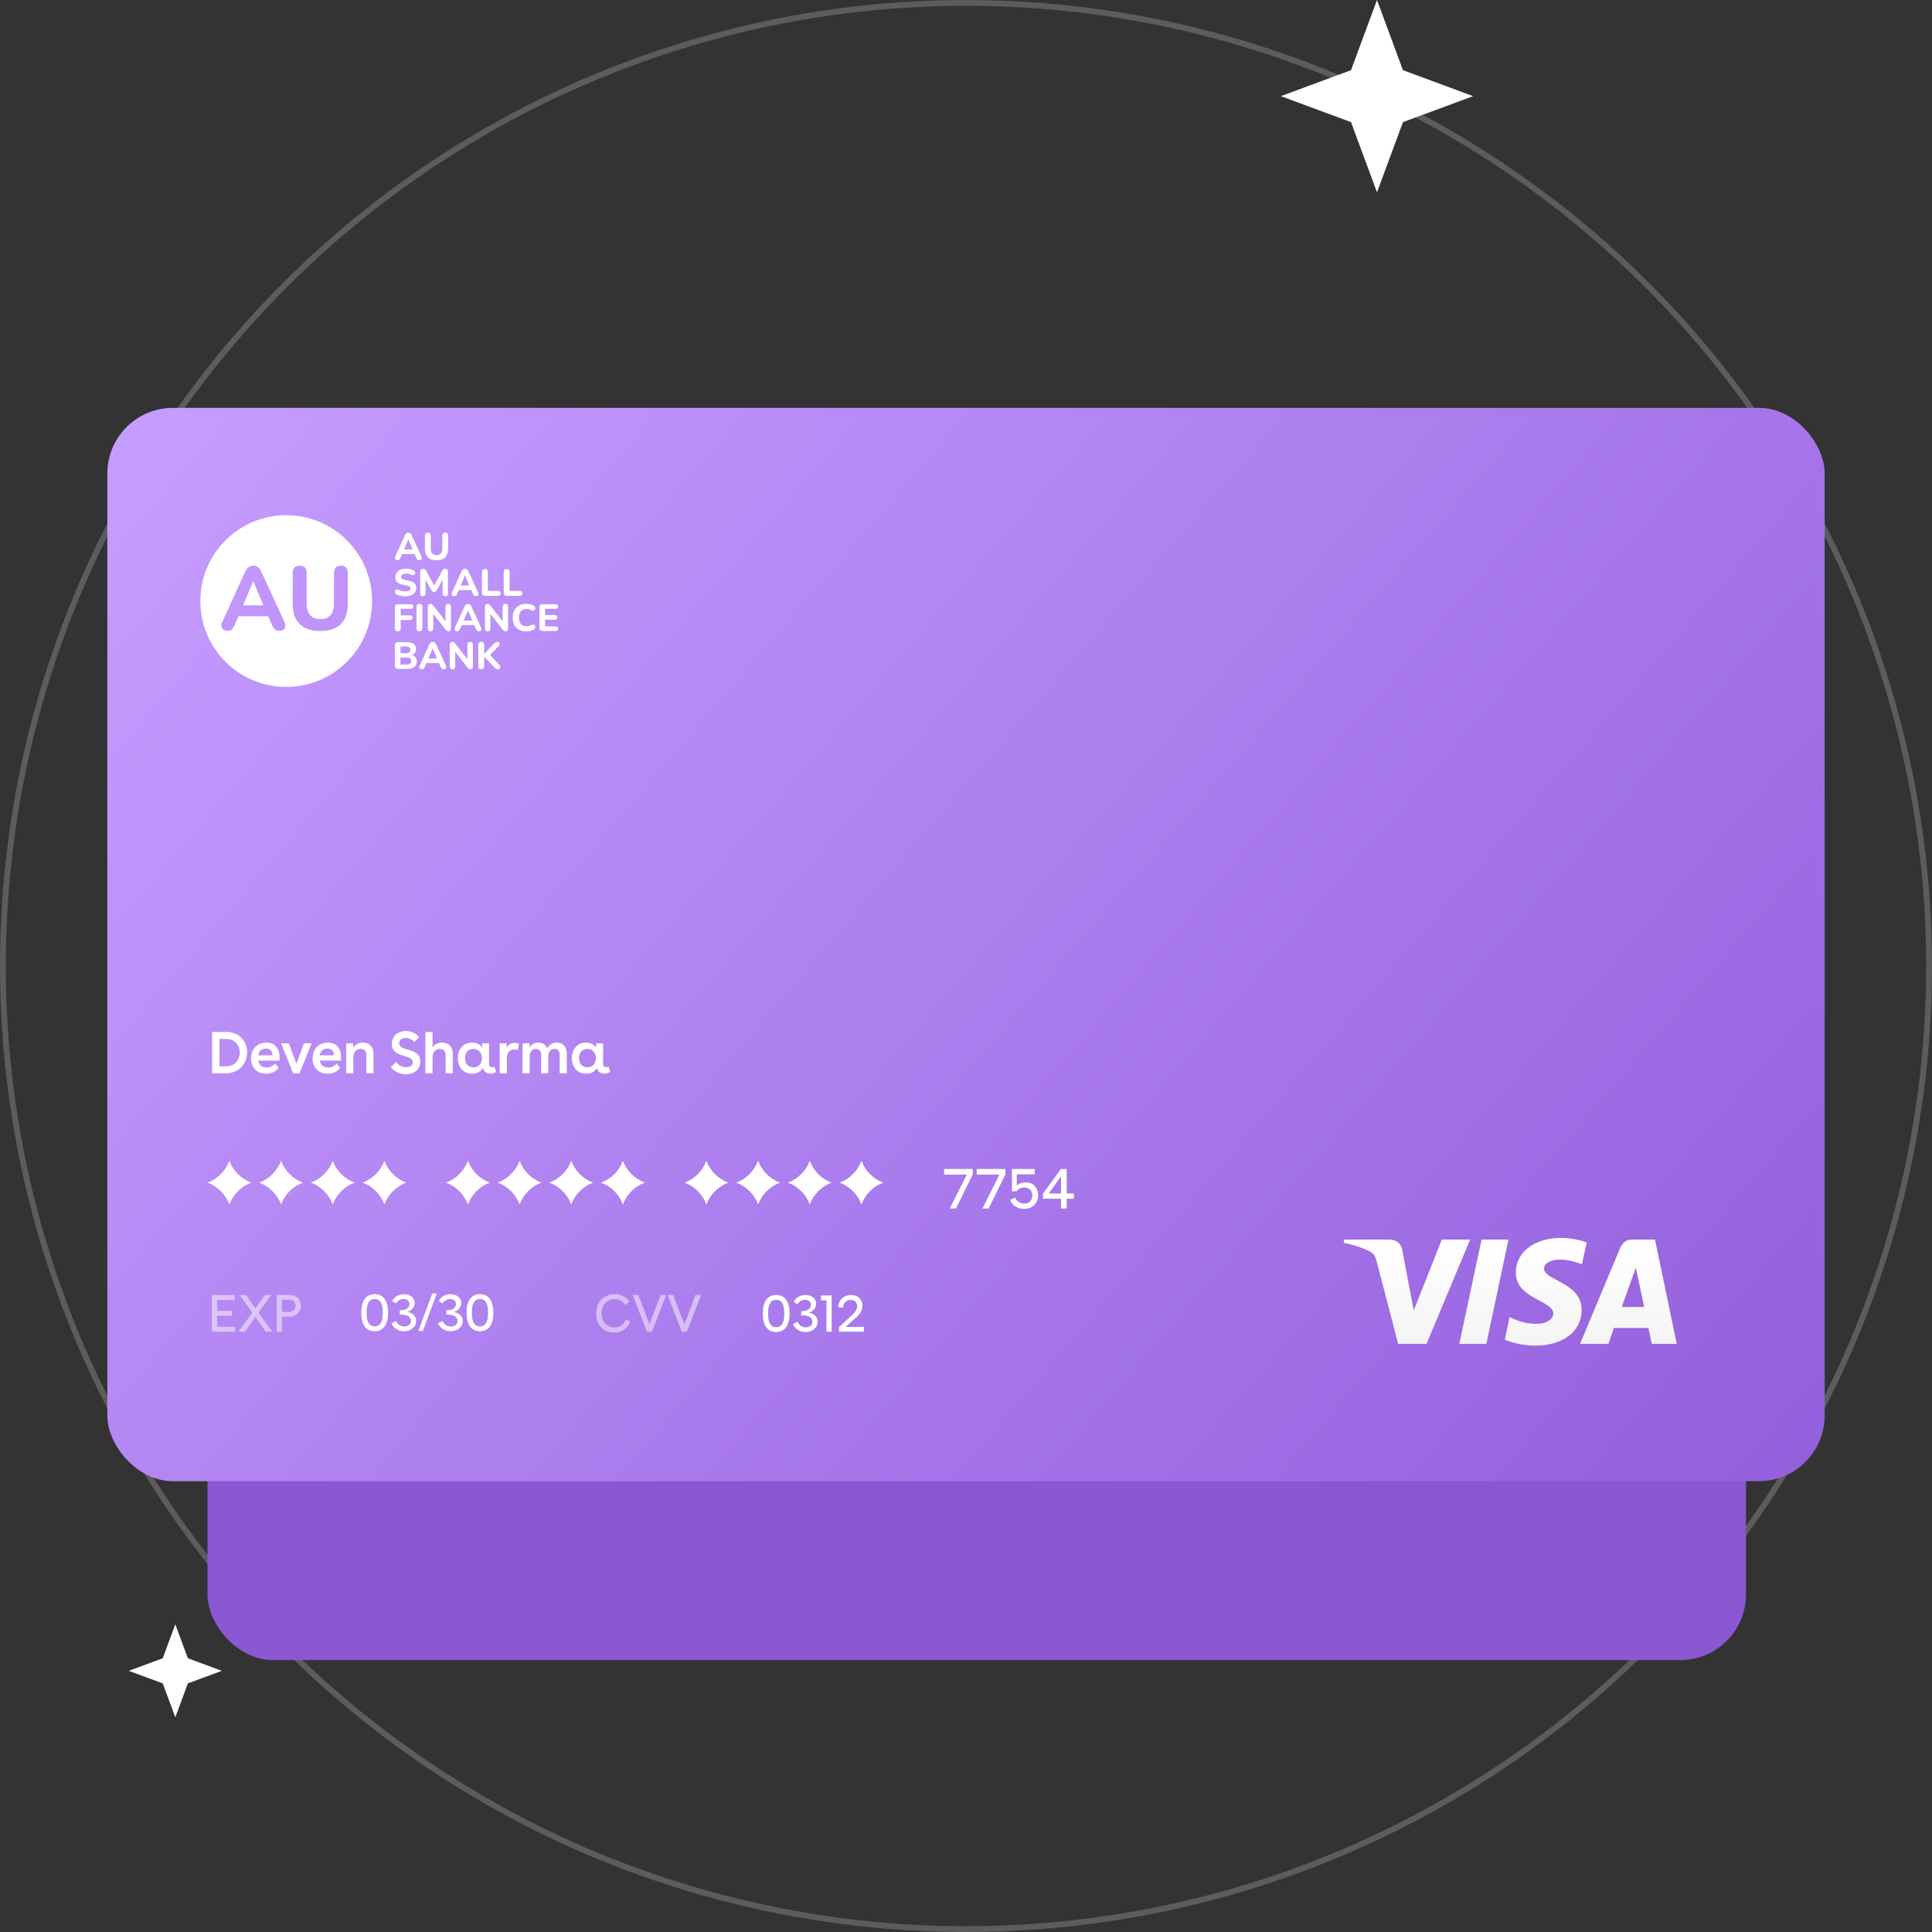 <svg xmlns="http://www.w3.org/2000/svg" fill="none" viewBox="0 0 270 270" height="270" width="270">
<rect x="0" y="0" width="270" height="270" fill="#333333" stroke="none"/>
<circle stroke-width="0.814" stroke="white" r="134.593" cy="135" cx="135" opacity="0.2"></circle>
<rect fill="#8B57D3" rx="9.172" height="121" width="215" y="111" x="29"></rect>
<path fill="white" d="M24.5 227L26.256 231.744L31 233.5L26.256 235.256L24.5 240L22.744 235.256L18 233.5L22.744 231.744L24.5 227Z"></path>
<rect fill="url(#paint0_linear_9931_9074)" rx="9.172" height="150" width="240" y="57" x="15"></rect>
<path fill="white" d="M29.644 150V144.221H31.609C33.565 144.221 34.539 145.633 34.539 147.061C34.539 148.522 33.524 150 31.51 150H29.644ZM30.668 149.026H31.584C32.872 149.026 33.507 148.068 33.507 147.094C33.507 146.137 32.863 145.195 31.609 145.195H30.668V149.026ZM39.069 148.217H36.089C36.205 148.861 36.626 149.183 37.278 149.183C37.798 149.183 38.169 148.96 38.425 148.638L38.954 149.241C38.508 149.761 37.938 150.05 37.195 150.05C35.907 150.05 35.082 149.183 35.082 147.928C35.082 146.69 35.883 145.707 37.212 145.707C38.351 145.707 39.069 146.426 39.069 147.788V148.217ZM36.081 147.482H38.079C38.07 146.896 37.782 146.541 37.162 146.541C36.551 146.541 36.18 146.888 36.081 147.482ZM42.469 145.806H43.55L41.85 150H40.975L39.282 145.806H40.364L41.421 148.663L42.469 145.806ZM47.671 148.217H44.691C44.807 148.861 45.228 149.183 45.88 149.183C46.4 149.183 46.772 148.96 47.028 148.638L47.556 149.241C47.11 149.761 46.541 150.05 45.797 150.05C44.51 150.05 43.684 149.183 43.684 147.928C43.684 146.69 44.485 145.707 45.814 145.707C46.953 145.707 47.671 146.426 47.671 147.788V148.217ZM44.683 147.482H46.681C46.673 146.896 46.384 146.541 45.764 146.541C45.154 146.541 44.782 146.888 44.683 147.482ZM48.378 145.806H49.352V146.442C49.608 146.021 50.013 145.707 50.706 145.707C51.581 145.707 52.2 146.236 52.2 147.243V150H51.201V147.466C51.201 146.896 50.888 146.591 50.392 146.591C49.839 146.591 49.377 146.995 49.377 147.755V150H48.378V145.806ZM57.898 145.641C57.617 145.27 57.13 145.072 56.684 145.072C56.172 145.072 55.784 145.319 55.784 145.773C55.784 146.326 56.354 146.5 56.94 146.665C57.988 146.962 58.739 147.284 58.739 148.324C58.739 149.521 57.807 150.132 56.733 150.132C55.99 150.132 55.173 149.827 54.628 149.133L55.338 148.398C55.693 148.902 56.271 149.141 56.783 149.141C57.328 149.141 57.699 148.861 57.699 148.44C57.699 147.953 57.154 147.779 56.577 147.606C55.495 147.292 54.752 146.937 54.752 145.914C54.752 144.75 55.652 144.089 56.725 144.089C57.402 144.089 58.104 144.37 58.566 144.94L57.898 145.641ZM59.451 144.221H60.45V146.417C60.698 146.004 61.102 145.707 61.779 145.707C62.654 145.707 63.273 146.236 63.273 147.243V150H62.275V147.466C62.275 146.896 61.961 146.591 61.465 146.591C60.912 146.591 60.45 146.987 60.45 147.746V150H59.451V144.221ZM68.347 148.687C68.347 149.018 68.554 149.15 68.785 149.15C68.892 149.15 68.999 149.125 69.107 149.059L69.338 149.794C69.082 149.967 68.793 150.05 68.529 150.05C68.025 150.05 67.58 149.761 67.497 149.232C67.208 149.761 66.663 150.05 65.962 150.05C64.715 150.05 63.98 149.075 63.98 147.887C63.98 146.706 64.69 145.707 65.97 145.707C66.647 145.707 67.142 145.98 67.373 146.434V145.806H68.347V148.687ZM64.979 147.878C64.979 148.638 65.45 149.166 66.151 149.166C66.861 149.166 67.349 148.646 67.349 147.878C67.349 147.119 66.861 146.591 66.143 146.591C65.392 146.591 64.979 147.168 64.979 147.878ZM69.835 145.806H70.809V146.467C70.999 145.971 71.437 145.749 71.94 145.749C72.122 145.749 72.32 145.782 72.518 145.839L72.361 146.772C72.188 146.706 72.006 146.673 71.849 146.673C71.263 146.673 70.834 147.053 70.834 147.804V150H69.835V145.806ZM73.032 145.806H74.006V146.434C74.237 145.98 74.633 145.707 75.219 145.707C75.83 145.707 76.276 145.988 76.474 146.525C76.722 146.004 77.184 145.707 77.811 145.707C78.703 145.707 79.207 146.269 79.207 147.284V150H78.216V147.457C78.216 146.929 78.001 146.591 77.49 146.591C77.002 146.591 76.615 146.929 76.615 147.705V150H75.624V147.457C75.624 146.929 75.409 146.591 74.897 146.591C74.41 146.591 74.031 146.929 74.031 147.705V150H73.032V145.806ZM84.282 148.687C84.282 149.018 84.488 149.15 84.719 149.15C84.827 149.15 84.934 149.125 85.041 149.059L85.272 149.794C85.016 149.967 84.728 150.05 84.463 150.05C83.96 150.05 83.514 149.761 83.431 149.232C83.143 149.761 82.598 150.05 81.896 150.05C80.65 150.05 79.915 149.075 79.915 147.887C79.915 146.706 80.625 145.707 81.904 145.707C82.581 145.707 83.076 145.98 83.308 146.434V145.806H84.282V148.687ZM80.914 147.878C80.914 148.638 81.384 149.166 82.086 149.166C82.796 149.166 83.283 148.646 83.283 147.878C83.283 147.119 82.796 146.591 82.078 146.591C81.326 146.591 80.914 147.168 80.914 147.878Z"></path>
<path fill="white" d="M132.729 168.891L135.121 164.147H131.937V163.371H135.945V164.115L133.601 168.891H132.729ZM137.292 168.891L139.684 164.147H136.5V163.371H140.508V164.115L138.164 168.891H137.292ZM143.33 165.243C144.514 165.243 145.082 166.091 145.082 167.035C145.082 168.107 144.322 168.939 143.114 168.939C142.298 168.939 141.482 168.531 141.162 167.699L141.882 167.363C142.074 167.915 142.61 168.203 143.146 168.203C143.882 168.203 144.274 167.683 144.274 167.083C144.274 166.443 143.874 165.955 143.146 165.955C142.698 165.955 142.298 166.147 142.058 166.483H141.418V163.371H144.61V164.107H142.098V165.683C142.402 165.395 142.826 165.243 143.33 165.243ZM149.072 166.795H150.072V167.523H149.072V168.891H148.28V167.523H145.752V166.827L148.248 163.371H149.072V166.795ZM146.552 166.795H148.28V164.395L146.552 166.795Z"></path>
<path fill="white" d="M32.794 181.67H30.343V183.182H32.419V183.879H30.343V185.412H32.867V186.109H29.602V180.973H32.794V181.67ZM38.054 186.109H37.144L35.699 184.047L34.246 186.109H33.336L35.273 183.446L33.483 180.973H34.37L35.699 182.844L37.019 180.973H37.9L36.117 183.446L38.054 186.109ZM40.487 180.973C41.551 180.973 42.05 181.685 42.05 182.44C42.05 183.248 41.463 184.018 40.384 184.018H39.408V186.109H38.667V180.973H40.487ZM39.408 183.343H40.384C41 183.343 41.309 182.925 41.309 182.462C41.309 182.022 41.015 181.655 40.443 181.655H39.408V183.343Z" opacity="0.5"></path>
<path fill="white" d="M85.885 185.515C86.611 185.515 87.176 185.104 87.469 184.4L88.115 184.686C87.682 185.691 86.875 186.227 85.819 186.227C84.299 186.227 83.316 185.111 83.316 183.585C83.316 181.949 84.446 180.855 85.921 180.855C86.78 180.855 87.499 181.222 87.954 181.941L87.359 182.382C87.044 181.846 86.501 181.56 85.885 181.56C84.865 181.56 84.065 182.316 84.065 183.541C84.065 184.818 84.916 185.515 85.885 185.515ZM92.312 180.973H93.112L91.109 186.109H90.405L88.409 180.973H89.209L90.764 185.067L92.312 180.973ZM97.189 180.973H97.989L95.986 186.109H95.281L93.285 180.973H94.085L95.641 185.067L97.189 180.973Z" opacity="0.5"></path>
<path fill="white" d="M52.366 180.863C53.569 180.863 54.23 181.803 54.23 183.373V183.534C54.23 185.105 53.569 186.044 52.366 186.044C51.155 186.044 50.495 185.105 50.495 183.534V183.373C50.495 181.803 51.155 180.863 52.366 180.863ZM51.236 183.534C51.236 184.745 51.603 185.369 52.366 185.369C53.122 185.369 53.496 184.745 53.496 183.534V183.373C53.496 182.162 53.122 181.539 52.366 181.539C51.603 181.539 51.236 182.162 51.236 183.373V183.534ZM56.918 183.344C57.695 183.49 58.158 183.938 58.158 184.598C58.158 185.479 57.373 186.044 56.47 186.044C55.736 186.044 55.046 185.67 54.702 184.951L55.347 184.606C55.575 185.134 56.015 185.384 56.507 185.384C57.006 185.384 57.431 185.112 57.431 184.613C57.431 184.048 56.94 183.718 56.074 183.718H55.861V183.124C56.719 183.124 57.218 182.801 57.218 182.236C57.218 181.773 56.844 181.539 56.397 181.539C55.993 181.539 55.56 181.751 55.325 182.162L54.804 181.817C55.127 181.194 55.78 180.863 56.455 180.863C57.27 180.863 57.952 181.34 57.952 182.082C57.952 182.661 57.534 183.168 56.918 183.344ZM61.047 180.761L59.095 186H58.464L60.416 180.761H61.047ZM63.425 183.344C64.202 183.49 64.665 183.938 64.665 184.598C64.665 185.479 63.88 186.044 62.977 186.044C62.243 186.044 61.553 185.67 61.209 184.951L61.854 184.606C62.082 185.134 62.522 185.384 63.014 185.384C63.513 185.384 63.938 185.112 63.938 184.613C63.938 184.048 63.447 183.718 62.581 183.718H62.368V183.124C63.227 183.124 63.725 182.801 63.725 182.236C63.725 181.773 63.351 181.539 62.904 181.539C62.5 181.539 62.067 181.751 61.832 182.162L61.311 181.817C61.634 181.194 62.287 180.863 62.962 180.863C63.777 180.863 64.459 181.34 64.459 182.082C64.459 182.661 64.041 183.168 63.425 183.344ZM67.078 180.863C68.282 180.863 68.942 181.803 68.942 183.373V183.534C68.942 185.105 68.282 186.044 67.078 186.044C65.868 186.044 65.207 185.105 65.207 183.534V183.373C65.207 181.803 65.868 180.863 67.078 180.863ZM65.948 183.534C65.948 184.745 66.315 185.369 67.078 185.369C67.834 185.369 68.208 184.745 68.208 183.534V183.373C68.208 182.162 67.834 181.539 67.078 181.539C66.315 181.539 65.948 182.162 65.948 183.373V183.534Z"></path>
<path fill="white" d="M108.475 180.973C109.679 180.973 110.339 181.912 110.339 183.482V183.644C110.339 185.214 109.679 186.153 108.475 186.153C107.265 186.153 106.604 185.214 106.604 183.644V183.482C106.604 181.912 107.265 180.973 108.475 180.973ZM107.345 183.644C107.345 184.855 107.712 185.478 108.475 185.478C109.231 185.478 109.605 184.855 109.605 183.644V183.482C109.605 182.272 109.231 181.648 108.475 181.648C107.712 181.648 107.345 182.272 107.345 183.482V183.644ZM113.027 183.453C113.805 183.6 114.267 184.047 114.267 184.708C114.267 185.588 113.482 186.153 112.579 186.153C111.846 186.153 111.156 185.779 110.811 185.06L111.457 184.715C111.684 185.243 112.124 185.493 112.616 185.493C113.115 185.493 113.541 185.221 113.541 184.723C113.541 184.157 113.049 183.827 112.183 183.827H111.97V183.233C112.829 183.233 113.328 182.91 113.328 182.345C113.328 181.883 112.954 181.648 112.506 181.648C112.102 181.648 111.669 181.861 111.435 182.272L110.914 181.927C111.237 181.303 111.89 180.973 112.565 180.973C113.379 180.973 114.062 181.45 114.062 182.191C114.062 182.771 113.643 183.277 113.027 183.453ZM115.501 186.109V181.721H114.738V181.046H116.227V186.109H115.501ZM118.182 185.434H120.729V186.109H117.251V185.464L118.96 183.901C119.305 183.585 119.789 183.13 119.789 182.536C119.789 181.956 119.364 181.655 118.887 181.655C118.366 181.655 117.852 182 117.823 182.741L117.14 182.697C117.199 181.53 118.065 180.973 118.931 180.973C119.819 180.973 120.523 181.53 120.523 182.484C120.523 183.277 120.002 183.798 119.65 184.113L118.182 185.434Z"></path>
<path fill="white" d="M32.056 162.219C32.579 163.634 33.696 164.75 35.111 165.274C33.696 165.798 32.579 166.914 32.056 168.33C31.532 166.914 30.416 165.798 29 165.274C30.416 164.75 31.532 163.634 32.056 162.219Z"></path>
<path fill="white" d="M65.391 162.219C65.915 163.634 67.031 164.75 68.447 165.274C67.031 165.798 65.915 166.914 65.391 168.33C64.868 166.914 63.752 165.798 62.336 165.274C63.752 164.75 64.868 163.634 65.391 162.219Z"></path>
<path fill="white" d="M98.724 162.219C99.247 163.634 100.363 164.75 101.779 165.274C100.363 165.798 99.247 166.914 98.724 168.33C98.2 166.914 97.084 165.798 95.668 165.274C97.084 164.75 98.2 163.634 98.724 162.219Z"></path>
<path fill="white" d="M39.278 162.219C39.802 163.634 40.918 164.75 42.334 165.274C40.918 165.798 39.802 166.914 39.278 168.33C38.754 166.914 37.638 165.798 36.223 165.274C37.638 164.75 38.754 163.634 39.278 162.219Z"></path>
<path fill="white" d="M72.61 162.219C73.134 163.634 74.25 164.75 75.666 165.274C74.25 165.798 73.134 166.914 72.61 168.33C72.086 166.914 70.97 165.798 69.555 165.274C70.97 164.75 72.086 163.634 72.61 162.219Z"></path>
<path fill="white" d="M105.946 162.219C106.47 163.634 107.586 164.75 109.002 165.274C107.586 165.798 106.47 166.914 105.946 168.33C105.422 166.914 104.306 165.798 102.891 165.274C104.306 164.75 105.422 163.634 105.946 162.219Z"></path>
<path fill="white" d="M46.501 162.219C47.025 163.634 48.141 164.75 49.556 165.274C48.141 165.798 47.025 166.914 46.501 168.33C45.977 166.914 44.861 165.798 43.445 165.274C44.861 164.75 45.977 163.634 46.501 162.219Z"></path>
<path fill="white" d="M79.833 162.219C80.357 163.634 81.473 164.75 82.888 165.274C81.473 165.798 80.357 166.914 79.833 168.33C79.309 166.914 78.193 165.798 76.777 165.274C78.193 164.75 79.309 163.634 79.833 162.219Z"></path>
<path fill="white" d="M113.165 162.219C113.689 163.634 114.805 164.75 116.22 165.274C114.805 165.798 113.689 166.914 113.165 168.33C112.641 166.914 111.525 165.798 110.109 165.274C111.525 164.75 112.641 163.634 113.165 162.219Z"></path>
<path fill="white" d="M53.724 162.219C54.247 163.634 55.364 164.75 56.779 165.274C55.364 165.798 54.247 166.914 53.724 168.33C53.2 166.914 52.084 165.798 50.668 165.274C52.084 164.75 53.2 163.634 53.724 162.219Z"></path>
<path fill="white" d="M87.056 162.219C87.579 163.634 88.695 164.75 90.111 165.274C88.695 165.798 87.579 166.914 87.056 168.33C86.532 166.914 85.416 165.798 84 165.274C85.416 164.75 86.532 163.634 87.056 162.219Z"></path>
<path fill="white" d="M120.388 162.219C120.911 163.634 122.028 164.75 123.443 165.274C122.028 165.798 120.911 166.914 120.388 168.33C119.864 166.914 118.748 165.798 117.332 165.274C118.748 164.75 119.864 163.634 120.388 162.219Z"></path>
<path fill="white" d="M33.969 84.593L35.376 81.242H35.401L36.818 84.593H33.969Z"></path>
<path fill="white" d="M40 96C46.627 96 52 90.627 52 84C52 77.373 46.627 72 40 72C33.373 72 28 77.373 28 84C28 90.627 33.373 96 40 96ZM31.219 87.994C31.37 88.103 31.563 88.158 31.798 88.158C32.067 88.158 32.269 88.095 32.403 87.969C32.546 87.834 32.68 87.62 32.806 87.326L33.319 86.117H37.474L37.996 87.326C38.113 87.612 38.248 87.822 38.399 87.956C38.559 88.09 38.781 88.158 39.067 88.158C39.293 88.158 39.478 88.107 39.621 88.006C39.764 87.897 39.847 87.75 39.873 87.566C39.906 87.372 39.868 87.162 39.759 86.936L36.51 79.869C36.383 79.583 36.228 79.378 36.043 79.252C35.859 79.117 35.645 79.05 35.401 79.05C35.157 79.05 34.943 79.117 34.758 79.252C34.574 79.378 34.414 79.583 34.28 79.869L31.055 86.936C30.946 87.162 30.908 87.368 30.942 87.553C30.984 87.738 31.076 87.885 31.219 87.994ZM43.098 87.943C43.585 88.103 44.144 88.183 44.773 88.183C45.613 88.183 46.314 88.04 46.877 87.754C47.448 87.469 47.876 87.041 48.162 86.47C48.456 85.89 48.603 85.176 48.603 84.328V80.045C48.603 79.718 48.519 79.47 48.351 79.302C48.191 79.134 47.956 79.05 47.645 79.05C47.335 79.05 47.096 79.134 46.927 79.302C46.76 79.47 46.675 79.718 46.675 80.045V84.341C46.675 85.063 46.512 85.609 46.184 85.978C45.865 86.339 45.395 86.52 44.773 86.52C44.152 86.52 43.678 86.339 43.35 85.978C43.023 85.609 42.859 85.063 42.859 84.341V80.045C42.859 79.718 42.775 79.47 42.607 79.302C42.439 79.134 42.2 79.05 41.889 79.05C41.57 79.05 41.326 79.134 41.158 79.302C40.99 79.47 40.906 79.718 40.906 80.045V84.328C40.906 84.966 40.986 85.529 41.145 86.016C41.313 86.495 41.561 86.894 41.889 87.213C42.216 87.532 42.619 87.775 43.098 87.943Z" clip-rule="evenodd" fill-rule="evenodd"></path>
<path fill="white" d="M55.549 78.28C55.45 78.28 55.369 78.257 55.305 78.211C55.245 78.165 55.206 78.103 55.188 78.025C55.174 77.948 55.19 77.861 55.236 77.766L56.594 74.79C56.65 74.67 56.718 74.583 56.795 74.53C56.873 74.474 56.963 74.445 57.066 74.445C57.168 74.445 57.258 74.474 57.336 74.53C57.414 74.583 57.48 74.67 57.532 74.79L58.901 77.766C58.947 77.861 58.963 77.949 58.949 78.031C58.938 78.109 58.903 78.17 58.843 78.216C58.782 78.259 58.705 78.28 58.609 78.28C58.489 78.28 58.395 78.252 58.328 78.195C58.264 78.139 58.208 78.05 58.158 77.93L57.84 77.193L58.169 77.421H55.957L56.286 77.193L55.973 77.93C55.92 78.054 55.864 78.144 55.803 78.201C55.747 78.254 55.662 78.28 55.549 78.28ZM57.055 75.368L56.376 76.986L56.233 76.779H57.893L57.75 76.986L57.066 75.368H57.055Z"></path>
<path fill="white" d="M61.012 78.291C60.747 78.291 60.512 78.257 60.307 78.19C60.105 78.119 59.935 78.017 59.797 77.882C59.66 77.748 59.555 77.58 59.485 77.378C59.417 77.173 59.384 76.936 59.384 76.668V74.864C59.384 74.726 59.419 74.622 59.49 74.551C59.561 74.481 59.663 74.445 59.797 74.445C59.928 74.445 60.029 74.481 60.1 74.551C60.171 74.622 60.206 74.726 60.206 74.864V76.673C60.206 76.977 60.275 77.207 60.413 77.362C60.551 77.514 60.751 77.591 61.012 77.591C61.274 77.591 61.472 77.514 61.606 77.362C61.744 77.207 61.813 76.977 61.813 76.673V74.864C61.813 74.726 61.848 74.622 61.919 74.551C61.99 74.481 62.091 74.445 62.221 74.445C62.352 74.445 62.451 74.481 62.518 74.551C62.589 74.622 62.624 74.726 62.624 74.864V76.668C62.624 77.025 62.563 77.325 62.439 77.569C62.319 77.81 62.138 77.99 61.898 78.11C61.661 78.231 61.366 78.291 61.012 78.291Z"></path>
<path fill="white" d="M56.654 83.332C56.506 83.332 56.354 83.32 56.198 83.295C56.046 83.274 55.899 83.242 55.758 83.2C55.62 83.157 55.496 83.104 55.387 83.041C55.309 82.998 55.254 82.944 55.222 82.876C55.191 82.806 55.178 82.735 55.185 82.664C55.196 82.594 55.222 82.532 55.265 82.479C55.311 82.422 55.367 82.387 55.434 82.373C55.505 82.355 55.583 82.367 55.668 82.41C55.813 82.491 55.97 82.551 56.14 82.59C56.313 82.629 56.485 82.648 56.654 82.648C56.912 82.648 57.096 82.609 57.206 82.532C57.316 82.45 57.37 82.35 57.37 82.229C57.37 82.127 57.331 82.045 57.254 81.985C57.176 81.925 57.04 81.874 56.845 81.832L56.246 81.704C55.907 81.633 55.654 81.513 55.487 81.344C55.325 81.17 55.243 80.944 55.243 80.665C55.243 80.488 55.281 80.327 55.355 80.182C55.429 80.037 55.533 79.912 55.668 79.805C55.802 79.699 55.961 79.618 56.145 79.561C56.333 79.505 56.538 79.477 56.76 79.477C56.958 79.477 57.153 79.501 57.344 79.551C57.535 79.597 57.703 79.666 57.848 79.758C57.918 79.8 57.966 79.855 57.991 79.922C58.019 79.986 58.028 80.051 58.017 80.118C58.01 80.182 57.984 80.239 57.938 80.288C57.895 80.338 57.841 80.369 57.773 80.383C57.706 80.398 57.625 80.382 57.529 80.336C57.413 80.276 57.289 80.231 57.158 80.203C57.027 80.175 56.893 80.161 56.755 80.161C56.607 80.161 56.479 80.18 56.373 80.219C56.271 80.258 56.191 80.313 56.135 80.383C56.081 80.454 56.055 80.536 56.055 80.627C56.055 80.73 56.092 80.813 56.166 80.877C56.241 80.94 56.37 80.992 56.554 81.031L57.153 81.158C57.499 81.232 57.758 81.352 57.927 81.519C58.097 81.681 58.182 81.897 58.182 82.166C58.182 82.342 58.147 82.503 58.076 82.648C58.005 82.79 57.903 82.912 57.768 83.014C57.634 83.117 57.473 83.196 57.285 83.253C57.098 83.306 56.888 83.332 56.654 83.332Z"></path>
<path fill="white" d="M59.097 83.322C58.977 83.322 58.885 83.288 58.822 83.221C58.758 83.154 58.726 83.06 58.726 82.94V79.869C58.726 79.749 58.76 79.655 58.827 79.588C58.898 79.521 58.993 79.487 59.113 79.487C59.219 79.487 59.303 79.508 59.363 79.551C59.426 79.59 59.485 79.659 59.538 79.758L60.763 81.996H60.583L61.808 79.758C61.861 79.659 61.917 79.59 61.977 79.551C62.041 79.508 62.124 79.487 62.227 79.487C62.347 79.487 62.439 79.521 62.502 79.588C62.57 79.655 62.603 79.749 62.603 79.869V82.94C62.603 83.06 62.572 83.154 62.508 83.221C62.444 83.288 62.352 83.322 62.232 83.322C62.112 83.322 62.018 83.288 61.951 83.221C61.887 83.154 61.855 83.06 61.855 82.94V80.792H61.972L60.986 82.558C60.943 82.625 60.897 82.677 60.848 82.712C60.802 82.744 60.74 82.76 60.662 82.76C60.584 82.76 60.521 82.742 60.471 82.707C60.422 82.671 60.377 82.622 60.339 82.558L59.341 80.787H59.469V82.94C59.469 83.06 59.437 83.154 59.373 83.221C59.313 83.288 59.221 83.322 59.097 83.322Z"></path>
<path fill="white" d="M63.468 83.322C63.369 83.322 63.287 83.299 63.224 83.253C63.164 83.207 63.125 83.145 63.107 83.067C63.093 82.99 63.109 82.903 63.155 82.807L64.513 79.832C64.569 79.712 64.636 79.625 64.714 79.572C64.792 79.516 64.882 79.487 64.985 79.487C65.087 79.487 65.177 79.516 65.255 79.572C65.333 79.625 65.398 79.712 65.451 79.832L66.82 82.807C66.866 82.903 66.882 82.991 66.868 83.073C66.857 83.15 66.822 83.212 66.761 83.258C66.701 83.301 66.624 83.322 66.528 83.322C66.408 83.322 66.314 83.294 66.247 83.237C66.183 83.18 66.127 83.092 66.077 82.972L65.759 82.235L66.088 82.463H63.876L64.205 82.235L63.892 82.972C63.839 83.096 63.782 83.186 63.722 83.242C63.666 83.295 63.581 83.322 63.468 83.322ZM64.974 80.41L64.295 82.028L64.152 81.821H65.812L65.669 82.028L64.985 80.41H64.974Z"></path>
<path fill="white" d="M67.774 83.274C67.64 83.274 67.535 83.237 67.461 83.163C67.39 83.088 67.355 82.986 67.355 82.855V79.943C67.355 79.805 67.39 79.701 67.461 79.63C67.532 79.56 67.634 79.524 67.769 79.524C67.9 79.524 68 79.56 68.071 79.63C68.142 79.701 68.177 79.805 68.177 79.943V82.579H69.599C69.712 82.579 69.798 82.609 69.859 82.669C69.922 82.73 69.954 82.814 69.954 82.924C69.954 83.037 69.922 83.124 69.859 83.184C69.798 83.244 69.712 83.274 69.599 83.274H67.774Z"></path>
<path fill="white" d="M70.814 83.274C70.68 83.274 70.576 83.237 70.501 83.163C70.431 83.088 70.395 82.986 70.395 82.855V79.943C70.395 79.805 70.431 79.701 70.501 79.63C70.572 79.56 70.675 79.524 70.809 79.524C70.94 79.524 71.041 79.56 71.112 79.63C71.182 79.701 71.218 79.805 71.218 79.943V82.579H72.639C72.752 82.579 72.839 82.609 72.899 82.669C72.963 82.73 72.994 82.814 72.994 82.924C72.994 83.037 72.963 83.124 72.899 83.184C72.839 83.244 72.752 83.274 72.639 83.274H70.814Z"></path>
<path fill="white" d="M55.602 88.228C55.468 88.228 55.364 88.191 55.289 88.117C55.219 88.043 55.183 87.935 55.183 87.793V84.871C55.183 84.733 55.22 84.627 55.295 84.552C55.369 84.478 55.475 84.441 55.613 84.441H57.427C57.533 84.441 57.612 84.469 57.665 84.526C57.722 84.579 57.75 84.657 57.75 84.759C57.75 84.865 57.722 84.947 57.665 85.003C57.612 85.056 57.533 85.083 57.427 85.083H56.005V85.995H57.31C57.416 85.995 57.498 86.023 57.554 86.08C57.611 86.133 57.639 86.211 57.639 86.313C57.639 86.416 57.611 86.496 57.554 86.552C57.498 86.609 57.416 86.637 57.31 86.637H56.005V87.793C56.005 88.083 55.871 88.228 55.602 88.228Z"></path>
<path fill="white" d="M58.622 88.228C58.487 88.228 58.385 88.191 58.314 88.117C58.243 88.043 58.208 87.938 58.208 87.804V84.818C58.208 84.683 58.243 84.579 58.314 84.505C58.385 84.43 58.487 84.393 58.622 84.393C58.753 84.393 58.853 84.43 58.924 84.505C58.995 84.579 59.03 84.683 59.03 84.818V87.804C59.03 87.938 58.995 88.043 58.924 88.117C58.857 88.191 58.756 88.228 58.622 88.228Z"></path>
<path fill="white" d="M60.165 88.228C60.041 88.228 59.945 88.195 59.878 88.127C59.815 88.057 59.783 87.958 59.783 87.83V84.807C59.783 84.673 59.815 84.57 59.878 84.499C59.945 84.429 60.034 84.393 60.143 84.393C60.239 84.393 60.311 84.413 60.361 84.452C60.414 84.487 60.474 84.547 60.541 84.632L62.403 87.003H62.26V84.786C62.26 84.662 62.291 84.567 62.355 84.499C62.422 84.429 62.518 84.393 62.642 84.393C62.765 84.393 62.859 84.429 62.923 84.499C62.99 84.567 63.023 84.662 63.023 84.786V87.846C63.023 87.963 62.993 88.057 62.933 88.127C62.873 88.195 62.792 88.228 62.689 88.228C62.59 88.228 62.511 88.209 62.45 88.17C62.394 88.131 62.332 88.069 62.265 87.984L60.408 85.613H60.546V87.83C60.546 87.958 60.515 88.057 60.451 88.127C60.387 88.195 60.292 88.228 60.165 88.228Z"></path>
<path fill="white" d="M63.882 88.228C63.783 88.228 63.702 88.205 63.638 88.159C63.578 88.113 63.539 88.051 63.522 87.974C63.507 87.896 63.523 87.809 63.569 87.714L64.927 84.738C64.984 84.618 65.051 84.531 65.129 84.478C65.206 84.422 65.297 84.393 65.399 84.393C65.502 84.393 65.592 84.422 65.67 84.478C65.747 84.531 65.813 84.618 65.866 84.738L67.234 87.714C67.28 87.809 67.296 87.897 67.282 87.979C67.271 88.057 67.236 88.118 67.176 88.165C67.116 88.207 67.038 88.228 66.942 88.228C66.822 88.228 66.729 88.2 66.661 88.143C66.598 88.087 66.541 87.998 66.492 87.878L66.174 87.141L66.502 87.369H64.291L64.619 87.141L64.306 87.878C64.254 88.002 64.197 88.092 64.137 88.149C64.08 88.202 63.995 88.228 63.882 88.228ZM65.388 85.316L64.71 86.934L64.566 86.727H66.227L66.083 86.934L65.399 85.316H65.388Z"></path>
<path fill="white" d="M68.151 88.228C68.028 88.228 67.932 88.195 67.865 88.127C67.801 88.057 67.77 87.958 67.77 87.83V84.807C67.77 84.673 67.801 84.57 67.865 84.499C67.932 84.429 68.021 84.393 68.13 84.393C68.226 84.393 68.298 84.413 68.348 84.452C68.401 84.487 68.461 84.547 68.528 84.632L70.39 87.003H70.246V84.786C70.246 84.662 70.278 84.567 70.342 84.499C70.409 84.429 70.505 84.393 70.628 84.393C70.752 84.393 70.846 84.429 70.909 84.499C70.977 84.567 71.01 84.662 71.01 84.786V87.846C71.01 87.963 70.98 88.057 70.92 88.127C70.86 88.195 70.779 88.228 70.676 88.228C70.577 88.228 70.498 88.209 70.437 88.17C70.381 88.131 70.319 88.069 70.252 87.984L68.395 85.613H68.533V87.83C68.533 87.958 68.501 88.057 68.438 88.127C68.374 88.195 68.279 88.228 68.151 88.228Z"></path>
<path fill="white" d="M73.577 88.239C73.174 88.239 72.829 88.159 72.543 88C72.256 87.841 72.035 87.618 71.88 87.332C71.728 87.042 71.652 86.701 71.652 86.308C71.652 86.015 71.694 85.751 71.779 85.518C71.867 85.281 71.995 85.079 72.161 84.913C72.327 84.743 72.528 84.613 72.765 84.521C73.006 84.429 73.276 84.383 73.577 84.383C73.754 84.383 73.932 84.406 74.113 84.452C74.296 84.494 74.456 84.556 74.59 84.637C74.678 84.687 74.739 84.749 74.77 84.823C74.802 84.897 74.811 84.972 74.797 85.046C74.786 85.12 74.756 85.184 74.707 85.237C74.661 85.29 74.602 85.323 74.532 85.338C74.461 85.352 74.381 85.336 74.293 85.29C74.187 85.226 74.076 85.18 73.959 85.152C73.842 85.124 73.724 85.109 73.603 85.109C73.367 85.109 73.167 85.157 73.004 85.253C72.845 85.345 72.725 85.479 72.643 85.656C72.562 85.832 72.521 86.05 72.521 86.308C72.521 86.563 72.562 86.78 72.643 86.96C72.725 87.141 72.845 87.279 73.004 87.374C73.167 87.466 73.367 87.512 73.603 87.512C73.717 87.512 73.832 87.498 73.948 87.47C74.068 87.441 74.183 87.397 74.293 87.337C74.385 87.291 74.466 87.275 74.537 87.289C74.611 87.3 74.671 87.332 74.717 87.385C74.767 87.434 74.797 87.494 74.807 87.565C74.822 87.636 74.814 87.707 74.786 87.777C74.758 87.848 74.705 87.908 74.627 87.958C74.496 88.046 74.335 88.115 74.144 88.165C73.954 88.214 73.764 88.239 73.577 88.239Z"></path>
<path fill="white" d="M75.818 88.18C75.68 88.18 75.574 88.143 75.5 88.069C75.426 87.995 75.389 87.889 75.389 87.751V84.871C75.389 84.733 75.426 84.627 75.5 84.552C75.574 84.478 75.68 84.441 75.818 84.441H77.669C77.775 84.441 77.855 84.469 77.908 84.526C77.965 84.579 77.993 84.657 77.993 84.759C77.993 84.865 77.965 84.947 77.908 85.003C77.855 85.056 77.775 85.083 77.669 85.083H76.174V85.958H77.547C77.657 85.958 77.738 85.986 77.791 86.043C77.848 86.096 77.876 86.175 77.876 86.282C77.876 86.388 77.848 86.469 77.791 86.526C77.738 86.579 77.657 86.605 77.547 86.605H76.174V87.539H77.669C77.775 87.539 77.855 87.567 77.908 87.624C77.965 87.677 77.993 87.754 77.993 87.857C77.993 87.963 77.965 88.044 77.908 88.101C77.855 88.154 77.775 88.18 77.669 88.18H75.818Z"></path>
<path fill="white" d="M55.613 93.482C55.475 93.482 55.369 93.445 55.295 93.371C55.22 93.297 55.183 93.191 55.183 93.053V90.173C55.183 90.035 55.22 89.929 55.295 89.854C55.369 89.78 55.475 89.743 55.613 89.743H56.896C57.162 89.743 57.388 89.782 57.575 89.86C57.763 89.938 57.904 90.049 58 90.194C58.099 90.339 58.148 90.512 58.148 90.714C58.148 90.936 58.084 91.126 57.957 91.281C57.83 91.437 57.655 91.541 57.432 91.594V91.509C57.69 91.555 57.89 91.658 58.031 91.817C58.176 91.972 58.249 92.176 58.249 92.427C58.249 92.759 58.134 93.019 57.904 93.207C57.674 93.39 57.358 93.482 56.955 93.482H55.613ZM55.968 92.872H56.843C57.056 92.872 57.211 92.832 57.31 92.75C57.409 92.665 57.459 92.542 57.459 92.379C57.459 92.216 57.409 92.094 57.31 92.013C57.211 91.932 57.056 91.891 56.843 91.891H55.968V92.872ZM55.968 91.281H56.753C56.958 91.281 57.11 91.242 57.209 91.165C57.308 91.087 57.358 90.97 57.358 90.814C57.358 90.662 57.308 90.547 57.209 90.47C57.11 90.392 56.958 90.353 56.753 90.353H55.968V91.281Z"></path>
<path fill="white" d="M58.962 93.53C58.863 93.53 58.781 93.507 58.718 93.461C58.657 93.415 58.619 93.353 58.601 93.275C58.587 93.198 58.603 93.111 58.649 93.016L60.007 90.04C60.063 89.92 60.13 89.833 60.208 89.78C60.286 89.724 60.376 89.695 60.478 89.695C60.581 89.695 60.671 89.724 60.749 89.78C60.827 89.833 60.892 89.92 60.945 90.04L62.314 93.016C62.36 93.111 62.376 93.199 62.361 93.281C62.351 93.359 62.315 93.42 62.255 93.466C62.195 93.509 62.117 93.53 62.022 93.53C61.902 93.53 61.808 93.502 61.741 93.445C61.677 93.389 61.621 93.3 61.571 93.18L61.253 92.443L61.582 92.671H59.37L59.699 92.443L59.386 93.18C59.333 93.304 59.276 93.394 59.216 93.451C59.16 93.504 59.075 93.53 58.962 93.53ZM60.468 90.618L59.789 92.236L59.646 92.029H61.306L61.163 92.236L60.478 90.618H60.468Z"></path>
<path fill="white" d="M63.231 93.53C63.107 93.53 63.012 93.496 62.944 93.429C62.881 93.359 62.849 93.26 62.849 93.132V90.109C62.849 89.975 62.881 89.872 62.944 89.801C63.012 89.731 63.1 89.695 63.21 89.695C63.305 89.695 63.378 89.715 63.427 89.754C63.48 89.789 63.54 89.849 63.607 89.934L65.469 92.305H65.326V90.088C65.326 89.964 65.358 89.869 65.421 89.801C65.489 89.731 65.584 89.695 65.708 89.695C65.832 89.695 65.925 89.731 65.989 89.801C66.056 89.869 66.09 89.964 66.09 90.088V93.148C66.09 93.265 66.06 93.359 65.999 93.429C65.939 93.496 65.858 93.53 65.755 93.53C65.656 93.53 65.577 93.511 65.517 93.472C65.46 93.433 65.398 93.371 65.331 93.286L63.475 90.915H63.613V93.132C63.613 93.26 63.581 93.359 63.517 93.429C63.454 93.496 63.358 93.53 63.231 93.53Z"></path>
<path fill="white" d="M67.256 93.53C67.122 93.53 67.019 93.493 66.948 93.419C66.878 93.344 66.842 93.24 66.842 93.106V90.114C66.842 89.98 66.878 89.877 66.948 89.807C67.019 89.732 67.122 89.695 67.256 89.695C67.387 89.695 67.488 89.732 67.558 89.807C67.629 89.877 67.665 89.98 67.665 90.114V91.371H67.675L69.086 89.897C69.146 89.833 69.208 89.785 69.272 89.754C69.339 89.718 69.415 89.701 69.5 89.701C69.623 89.701 69.712 89.732 69.765 89.796C69.821 89.86 69.846 89.934 69.839 90.019C69.832 90.104 69.793 90.183 69.722 90.257L68.306 91.706L68.312 91.35L69.797 92.936C69.878 93.024 69.919 93.115 69.919 93.207C69.922 93.298 69.892 93.376 69.829 93.44C69.768 93.5 69.678 93.53 69.558 93.53C69.456 93.53 69.372 93.509 69.309 93.466C69.249 93.424 69.181 93.362 69.107 93.281L67.675 91.774H67.665V93.106C67.665 93.24 67.629 93.344 67.558 93.419C67.491 93.493 67.391 93.53 67.256 93.53Z"></path>
<g clip-path="url(#clip0_9931_9074)">
<path fill="url(#paint1_linear_9931_9074)" d="M218.104 173C214.804 173 211.84 174.717 211.84 177.869C211.84 181.499 217.075 181.747 217.075 183.553C217.075 184.314 216.188 185.005 214.697 185.005C212.568 185.005 210.971 184.048 210.971 184.048L210.296 187.236C210.296 187.236 212.124 188.05 214.573 188.05C218.193 188.05 221.032 186.262 221.032 183.039C221.032 179.215 215.78 178.967 215.78 177.285C215.78 176.683 216.507 176.028 217.998 176.028C219.684 176.028 221.068 176.718 221.068 176.718L221.742 173.637C221.724 173.637 220.216 173 218.104 173ZM187.866 173.23L187.777 173.691C187.777 173.691 189.161 173.938 190.421 174.452C192.036 175.036 192.143 175.373 192.427 176.417L195.39 187.802H199.365L205.452 173.23H201.495L197.573 183.145L195.976 174.735C195.834 173.779 195.088 173.23 194.166 173.23H187.866ZM207.049 173.23L203.943 187.802H207.723L210.811 173.23H207.049ZM228.095 173.23C227.19 173.23 226.711 173.708 226.356 174.558L220.819 187.802H224.777L225.54 185.589H230.367L230.828 187.802H234.324L231.289 173.23H228.095ZM228.61 177.179L229.781 182.65H226.64L228.61 177.179Z"></path>
</g>
<path fill="white" d="M192.436 0L196.066 9.807L205.873 13.437L196.066 17.066L192.436 26.873L188.807 17.066L179 13.437L188.807 9.807L192.436 0Z"></path>
<defs>
<linearGradient gradientUnits="userSpaceOnUse" y2="239.569" x2="224.416" y1="63.352" x1="19.647" id="paint0_linear_9931_9074">
<stop stop-color="#C59CFF"></stop>
<stop stop-color="#935FDC" offset="1"></stop>
</linearGradient>
<linearGradient gradientUnits="userSpaceOnUse" y2="188.05" x2="211.051" y1="173" x1="211.051" id="paint1_linear_9931_9074">
<stop stop-color="white"></stop>
<stop stop-color="#F4F4F4" offset="1"></stop>
</linearGradient>
<clipPath id="clip0_9931_9074">
<rect transform="translate(187.777 173)" fill="white" height="15.05" width="46.546"></rect>
</clipPath>
</defs>
</svg>
